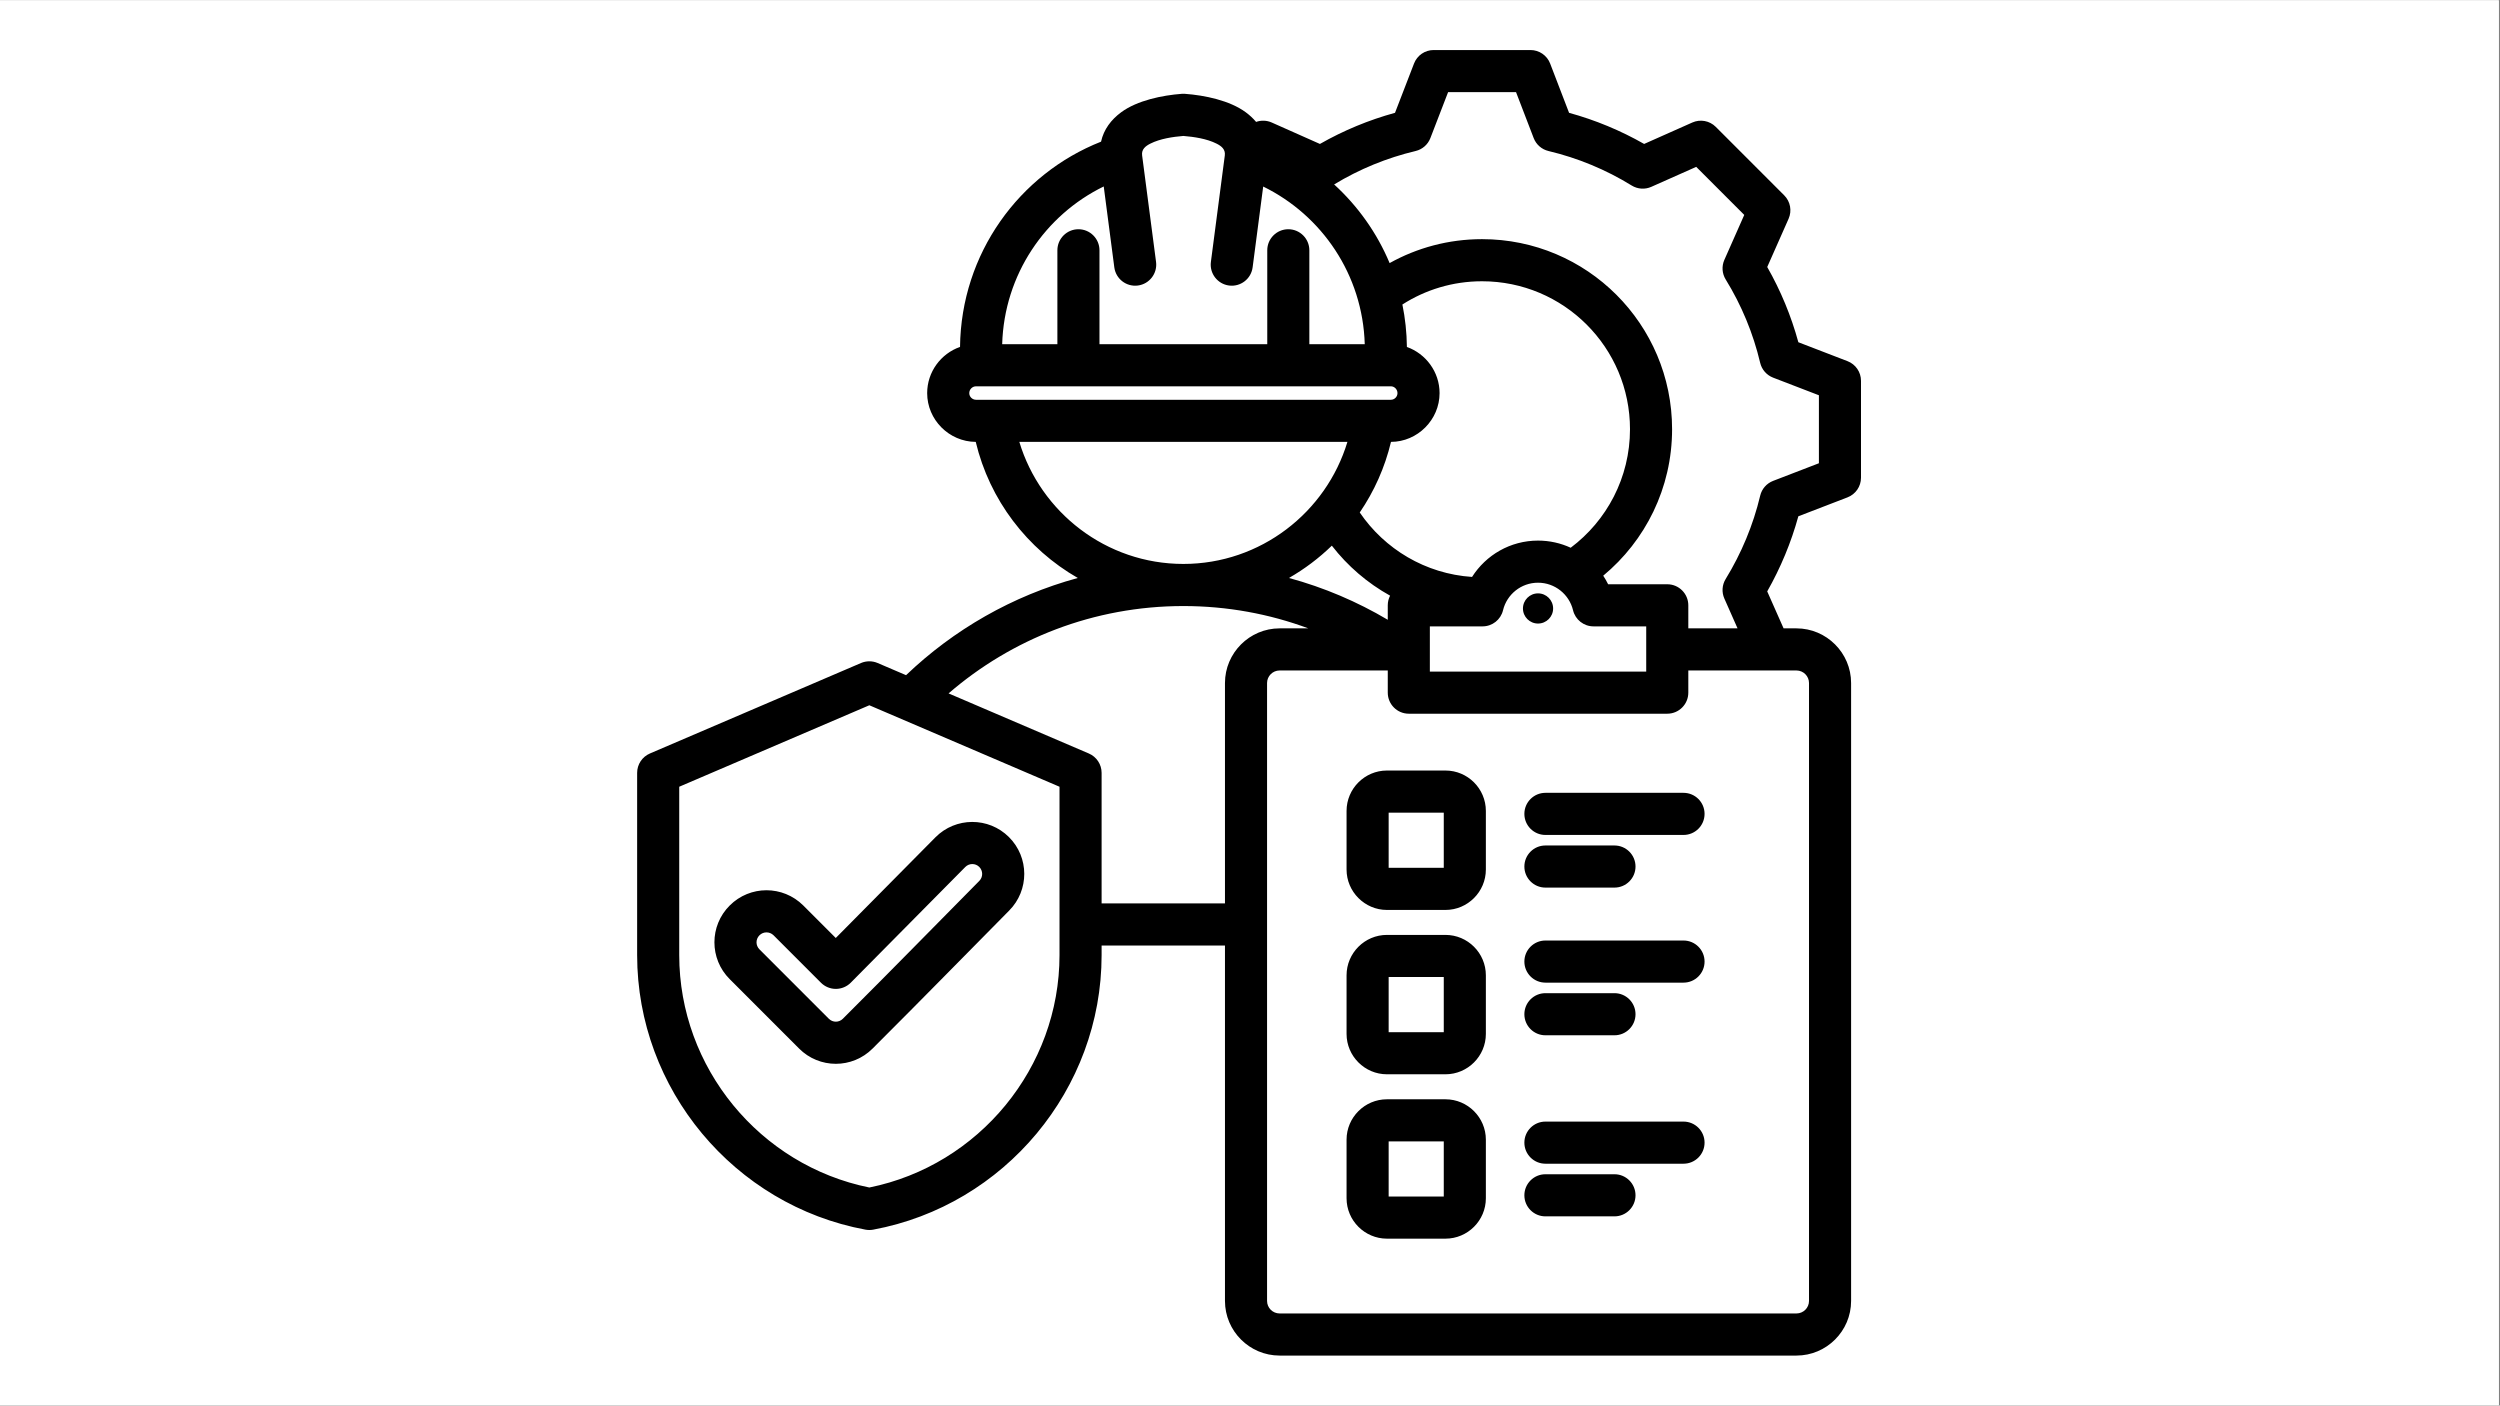<svg version="1.0" preserveAspectRatio="xMidYMid meet" height="768" viewBox="0 0 1024.5 576" zoomAndPan="magnify" width="1366" xmlns:xlink="http://www.w3.org/1999/xlink" xmlns="http://www.w3.org/2000/svg"><rect x="0" y="0" width="1024.5" height="576" fill="#808080" stroke="none"/><defs><clipPath id="3e5d409b1e"><path clip-rule="nonzero" d="M 0 0.141 L 1024 0.141 L 1024 575.859 L 0 575.859 Z M 0 0.141"></path></clipPath><clipPath id="7ca2e2aaf5"><path clip-rule="nonzero" d="M 261.113 20.391 L 762.621 20.391 L 762.621 555.629 L 261.113 555.629 Z M 261.113 20.391"></path></clipPath></defs><g clip-path="url(#3e5d409b1e)"><path fill-rule="nonzero" fill-opacity="1" d="M 0 0.141 L 1024 0.141 L 1024 575.859 L 0 575.859 Z M 0 0.141" fill="#ffffff"></path><path fill-rule="nonzero" fill-opacity="1" d="M 0 0.141 L 1024 0.141 L 1024 575.859 L 0 575.859 Z M 0 0.141" fill="#ffffff"></path></g><g clip-path="url(#7ca2e2aaf5)"><path fill-rule="evenodd" fill-opacity="1" d="M 451.438 387.48 L 451.438 391.422 C 451.438 446.316 411.68 493.934 357.824 503.914 C 356.785 504.105 355.719 504.105 354.684 503.914 C 300.855 493.934 261.098 446.316 261.098 391.422 L 261.098 316.715 C 261.098 313.262 263.156 310.141 266.328 308.781 L 352.855 271.699 C 355.027 270.77 357.48 270.77 359.648 271.699 L 371.301 276.688 C 390.805 258.043 414.887 244.148 441.68 236.855 C 420.973 224.992 405.531 204.898 399.859 181.086 C 388.883 181.012 379.953 171.969 379.953 161.109 C 379.953 152.379 385.602 144.906 393.422 142.168 C 393.855 103.879 417.668 71.301 451.207 58.055 C 452.336 52.984 455.348 49.051 459.453 46.012 C 466.035 41.141 476.32 39.051 484.297 38.449 C 484.727 38.418 485.156 38.418 485.586 38.449 C 493.617 39.047 503.922 41.141 510.508 46.008 C 512.102 47.188 513.531 48.5 514.75 49.961 C 516.793 49.23 519.086 49.281 521.156 50.203 C 521.156 50.203 540.906 58.988 540.906 58.988 C 550.602 53.461 560.93 49.18 571.676 46.23 L 579.469 26.027 C 580.75 22.699 583.949 20.504 587.516 20.504 L 627.199 20.504 C 630.77 20.504 633.969 22.707 635.25 26.039 C 635.25 26.039 643.004 46.234 643.004 46.234 C 653.75 49.184 664.07 53.461 673.766 58.988 L 693.516 50.203 C 696.777 48.75 700.594 49.461 703.117 51.984 L 731.176 80.055 C 733.695 82.578 734.406 86.391 732.961 89.652 C 732.961 89.652 724.211 109.418 724.211 109.418 C 729.738 119.125 734.02 129.461 736.965 140.246 L 757.109 148.004 C 760.441 149.285 762.637 152.488 762.637 156.059 L 762.637 195.766 C 762.637 199.336 760.441 202.535 757.109 203.82 C 757.109 203.82 736.961 211.578 736.961 211.578 C 734.008 222.328 729.711 232.656 724.207 242.355 L 730.914 257.504 L 736.195 257.504 C 748.516 257.504 758.582 267.578 758.582 279.902 L 758.582 533.129 C 758.582 545.461 748.516 555.512 736.195 555.512 L 524.379 555.512 C 512.059 555.512 501.992 545.461 501.992 533.129 L 501.992 387.48 Z M 388.727 284.156 L 446.207 308.781 C 449.379 310.141 451.438 313.262 451.438 316.715 L 451.438 370.223 L 501.992 370.223 L 501.992 279.902 C 501.992 267.578 512.062 257.504 524.379 257.504 L 536.156 257.504 C 520.207 251.59 502.953 248.359 484.945 248.359 C 448.18 248.359 414.539 261.852 388.727 284.156 Z M 417.719 181.086 C 426.434 209.969 453.305 231.102 484.945 231.102 C 516.586 231.102 543.457 209.969 552.172 181.086 Z M 452.309 76.41 C 428.254 88.148 411.512 112.574 410.695 141.051 L 433.316 141.051 L 433.316 102.57 C 433.316 97.809 437.184 93.941 441.941 93.941 C 446.703 93.941 450.566 97.809 450.566 102.57 L 450.566 141.051 L 519.324 141.051 L 519.324 102.57 C 519.324 97.809 523.188 93.941 527.945 93.941 C 532.707 93.941 536.57 97.809 536.57 102.57 L 536.57 141.051 L 559.273 141.051 C 558.457 112.602 541.688 88.199 517.656 76.445 L 513.324 109.57 C 512.707 114.293 508.375 117.625 503.652 117.008 C 498.934 116.387 495.602 112.055 496.223 107.332 C 496.223 107.332 501.93 63.672 501.93 63.664 C 502.238 61.172 500.508 59.848 498.57 58.871 C 494.52 56.824 489.281 56.062 484.945 55.711 C 480.652 56.062 475.434 56.824 471.395 58.867 C 469.457 59.848 467.727 61.176 468.039 63.672 L 473.75 107.332 C 474.367 112.055 471.035 116.387 466.316 117.008 C 461.598 117.625 457.266 114.293 456.645 109.57 Z M 569.969 158.309 L 400 158.309 C 398.461 158.309 397.203 159.57 397.203 161.109 C 397.203 162.613 398.477 163.828 400 163.828 L 569.969 163.828 C 571.457 163.828 572.688 162.598 572.688 161.109 C 572.688 159.586 571.473 158.309 569.969 158.309 Z M 546.73 75.582 C 556.469 84.477 564.285 95.453 569.465 107.816 C 580.672 101.566 593.586 98.004 607.336 98.004 C 650.348 98.004 685.223 132.855 685.223 175.891 C 685.223 200.043 674.242 221.629 657 235.922 C 657.742 237.043 658.414 238.215 659.012 239.43 L 683.246 239.43 C 688.008 239.43 691.871 243.293 691.871 248.059 L 691.871 257.504 L 712.047 257.504 L 706.641 245.285 C 705.492 242.695 705.691 239.703 707.172 237.285 C 713.648 226.707 718.457 215.195 721.324 203.129 C 721.98 200.359 723.961 198.094 726.613 197.07 L 745.387 189.84 C 745.387 189.84 745.387 161.98 745.387 161.98 L 726.613 154.754 C 723.957 153.73 721.977 151.461 721.32 148.688 C 718.457 136.594 713.695 125.09 707.184 114.52 C 705.691 112.098 705.488 109.098 706.641 106.496 L 714.797 88.074 L 695.109 68.379 L 676.703 76.566 C 674.102 77.727 671.102 77.523 668.676 76.031 C 658.109 69.516 646.613 64.75 634.559 61.883 C 631.789 61.223 629.523 59.242 628.5 56.582 L 621.273 37.762 L 593.43 37.762 L 586.168 56.594 C 585.145 59.246 582.879 61.227 580.117 61.883 C 568.34 64.684 557.094 69.297 546.73 75.582 Z M 574.699 124.789 C 575.848 130.414 576.48 136.23 576.547 142.188 C 584.289 144.938 589.938 152.391 589.938 161.109 C 589.938 172.012 580.918 181.055 570.027 181.086 C 567.527 191.582 563.133 201.355 557.223 210.016 C 567.41 224.984 584.109 235.152 603.246 236.426 C 608.926 227.48 618.91 221.535 630.277 221.535 C 635.062 221.535 639.598 222.586 643.672 224.465 C 658.426 213.398 667.973 195.758 667.973 175.891 C 667.973 142.391 640.82 115.262 607.336 115.262 C 595.316 115.262 584.117 118.754 574.699 124.789 Z M 568.707 274.762 L 524.379 274.762 C 521.555 274.762 519.242 277.074 519.242 279.902 L 519.242 533.129 C 519.242 535.957 521.555 538.254 524.379 538.254 L 736.195 538.254 C 739.02 538.254 741.332 535.957 741.332 533.129 L 741.332 279.902 C 741.332 277.074 739.023 274.762 736.195 274.762 L 691.871 274.762 L 691.871 283.848 C 691.871 288.613 688.008 292.477 683.246 292.477 L 577.328 292.477 C 572.566 292.477 568.707 288.613 568.707 283.848 Z M 528.215 236.852 C 542.59 240.758 556.184 246.566 568.707 253.984 L 568.707 248.059 C 568.707 246.633 569.051 245.289 569.66 244.105 C 560.375 238.957 552.25 231.961 545.785 223.613 C 540.523 228.723 534.621 233.18 528.215 236.852 Z M 356.254 289.016 L 278.348 322.406 L 278.348 391.422 C 278.348 437.504 311.344 477.539 356.254 486.641 C 401.191 477.539 434.188 437.504 434.188 391.422 L 434.188 322.406 Z M 299.055 401.266 L 299.035 401.25 C 290.676 392.914 290.68 379.395 299.047 371.066 C 307.363 362.754 320.812 362.738 329.176 371.059 C 329.18 371.062 329.188 371.07 329.191 371.074 C 329.191 371.074 342.496 384.387 342.496 384.387 L 383.344 343.125 L 383.355 343.117 C 391.637 334.777 405.117 334.73 413.449 343.02 C 421.828 351.352 421.824 364.832 413.559 373.152 C 389.309 397.656 382.004 405.297 357.605 429.68 C 349.273 438.047 335.754 438.039 327.449 429.676 Z M 311.23 389.047 L 339.645 417.473 C 339.652 417.48 339.656 417.484 339.664 417.492 C 341.242 419.082 343.809 419.082 345.391 417.492 C 345.398 417.484 345.406 417.477 345.414 417.473 C 369.785 393.113 377.082 385.484 401.301 361.008 L 401.316 360.996 C 402.891 359.41 402.887 356.844 401.293 355.258 C 399.711 353.691 397.16 353.703 395.59 355.281 L 348.656 402.691 C 347.039 404.324 344.844 405.242 342.547 405.25 C 340.254 405.254 338.051 404.344 336.43 402.723 C 336.43 402.723 317.012 383.293 317.004 383.285 C 315.398 381.699 312.824 381.688 311.23 383.277 C 311.227 383.285 311.219 383.289 311.215 383.297 C 309.625 384.879 309.625 387.445 311.215 389.027 C 311.219 389.035 311.227 389.039 311.23 389.047 Z M 633.312 342.16 C 628.551 342.16 624.688 338.293 624.688 333.531 C 624.688 328.77 628.551 324.902 633.312 324.902 L 689.906 324.902 C 694.668 324.902 698.531 328.77 698.531 333.531 C 698.531 338.293 694.668 342.16 689.906 342.16 Z M 633.312 498.465 C 628.551 498.465 624.688 494.598 624.688 489.836 C 624.688 485.074 628.551 481.207 633.312 481.207 L 661.609 481.207 C 666.371 481.207 670.234 485.074 670.234 489.836 C 670.234 494.598 666.371 498.465 661.609 498.465 Z M 568.352 450.488 L 592.355 450.488 C 601.477 450.488 608.906 457.938 608.906 467.031 L 608.906 491.047 C 608.906 500.168 601.473 507.602 592.355 507.602 L 568.352 507.602 C 559.27 507.602 551.82 500.172 551.82 491.047 L 551.82 467.031 C 551.82 457.934 559.262 450.488 568.352 450.488 Z M 569.07 467.746 L 569.07 490.344 L 591.656 490.344 L 591.656 467.746 Z M 633.312 402.684 C 628.551 402.684 624.688 398.816 624.688 394.055 C 624.688 389.289 628.551 385.426 633.312 385.426 L 689.906 385.426 C 694.668 385.426 698.531 389.289 698.531 394.055 C 698.531 398.816 694.668 402.684 689.906 402.684 Z M 568.352 383.125 L 592.355 383.125 C 601.473 383.125 608.906 390.562 608.906 399.684 L 608.906 423.699 C 608.906 432.789 601.477 440.242 592.355 440.242 L 568.352 440.242 C 559.262 440.242 551.82 432.797 551.82 423.699 L 551.82 399.684 C 551.82 390.559 559.27 383.125 568.352 383.125 Z M 569.07 400.383 L 569.07 422.984 L 591.656 422.984 L 591.656 400.383 Z M 568.352 315.762 L 592.355 315.762 C 601.473 315.762 608.906 323.199 608.906 332.32 L 608.906 356.336 C 608.906 365.422 601.473 372.895 592.355 372.895 L 568.352 372.895 C 559.27 372.895 551.82 365.426 551.82 356.336 L 551.82 332.32 C 551.82 323.195 559.27 315.762 568.352 315.762 Z M 569.07 333.02 L 569.07 355.637 L 591.656 355.637 L 591.656 333.02 Z M 633.312 424.258 C 628.551 424.258 624.688 420.395 624.688 415.629 C 624.688 410.867 628.551 407 633.312 407 L 661.609 407 C 666.371 407 670.234 410.867 670.234 415.629 C 670.234 420.395 666.371 424.258 661.609 424.258 Z M 633.312 476.887 C 628.551 476.887 624.688 473.02 624.688 468.258 C 624.688 463.496 628.551 459.629 633.312 459.629 L 689.906 459.629 C 694.668 459.629 698.531 463.496 698.531 468.258 C 698.531 473.02 694.668 476.887 689.906 476.887 Z M 633.312 363.738 C 628.551 363.738 624.688 359.871 624.688 355.109 C 624.688 350.344 628.551 346.48 633.312 346.48 L 661.609 346.48 C 666.371 346.48 670.234 350.344 670.234 355.109 C 670.234 359.871 666.371 363.738 661.609 363.738 Z M 585.953 256.688 L 585.953 275.219 C 585.953 275.219 674.621 275.219 674.621 275.219 L 674.621 256.688 L 653.02 256.688 C 649.035 256.688 645.566 253.957 644.633 250.082 C 643.074 243.605 637.238 238.793 630.277 238.793 C 623.332 238.793 617.5 243.605 615.941 250.082 C 615.008 253.957 611.543 256.688 607.555 256.688 Z M 630.277 255.531 C 626.879 255.531 624.105 252.762 624.105 249.359 C 624.105 245.938 626.879 243.164 630.277 243.164 C 633.699 243.164 636.469 245.938 636.469 249.359 C 636.469 252.762 633.699 255.531 630.277 255.531 Z M 630.277 255.531" fill="#000000"></path></g></svg>